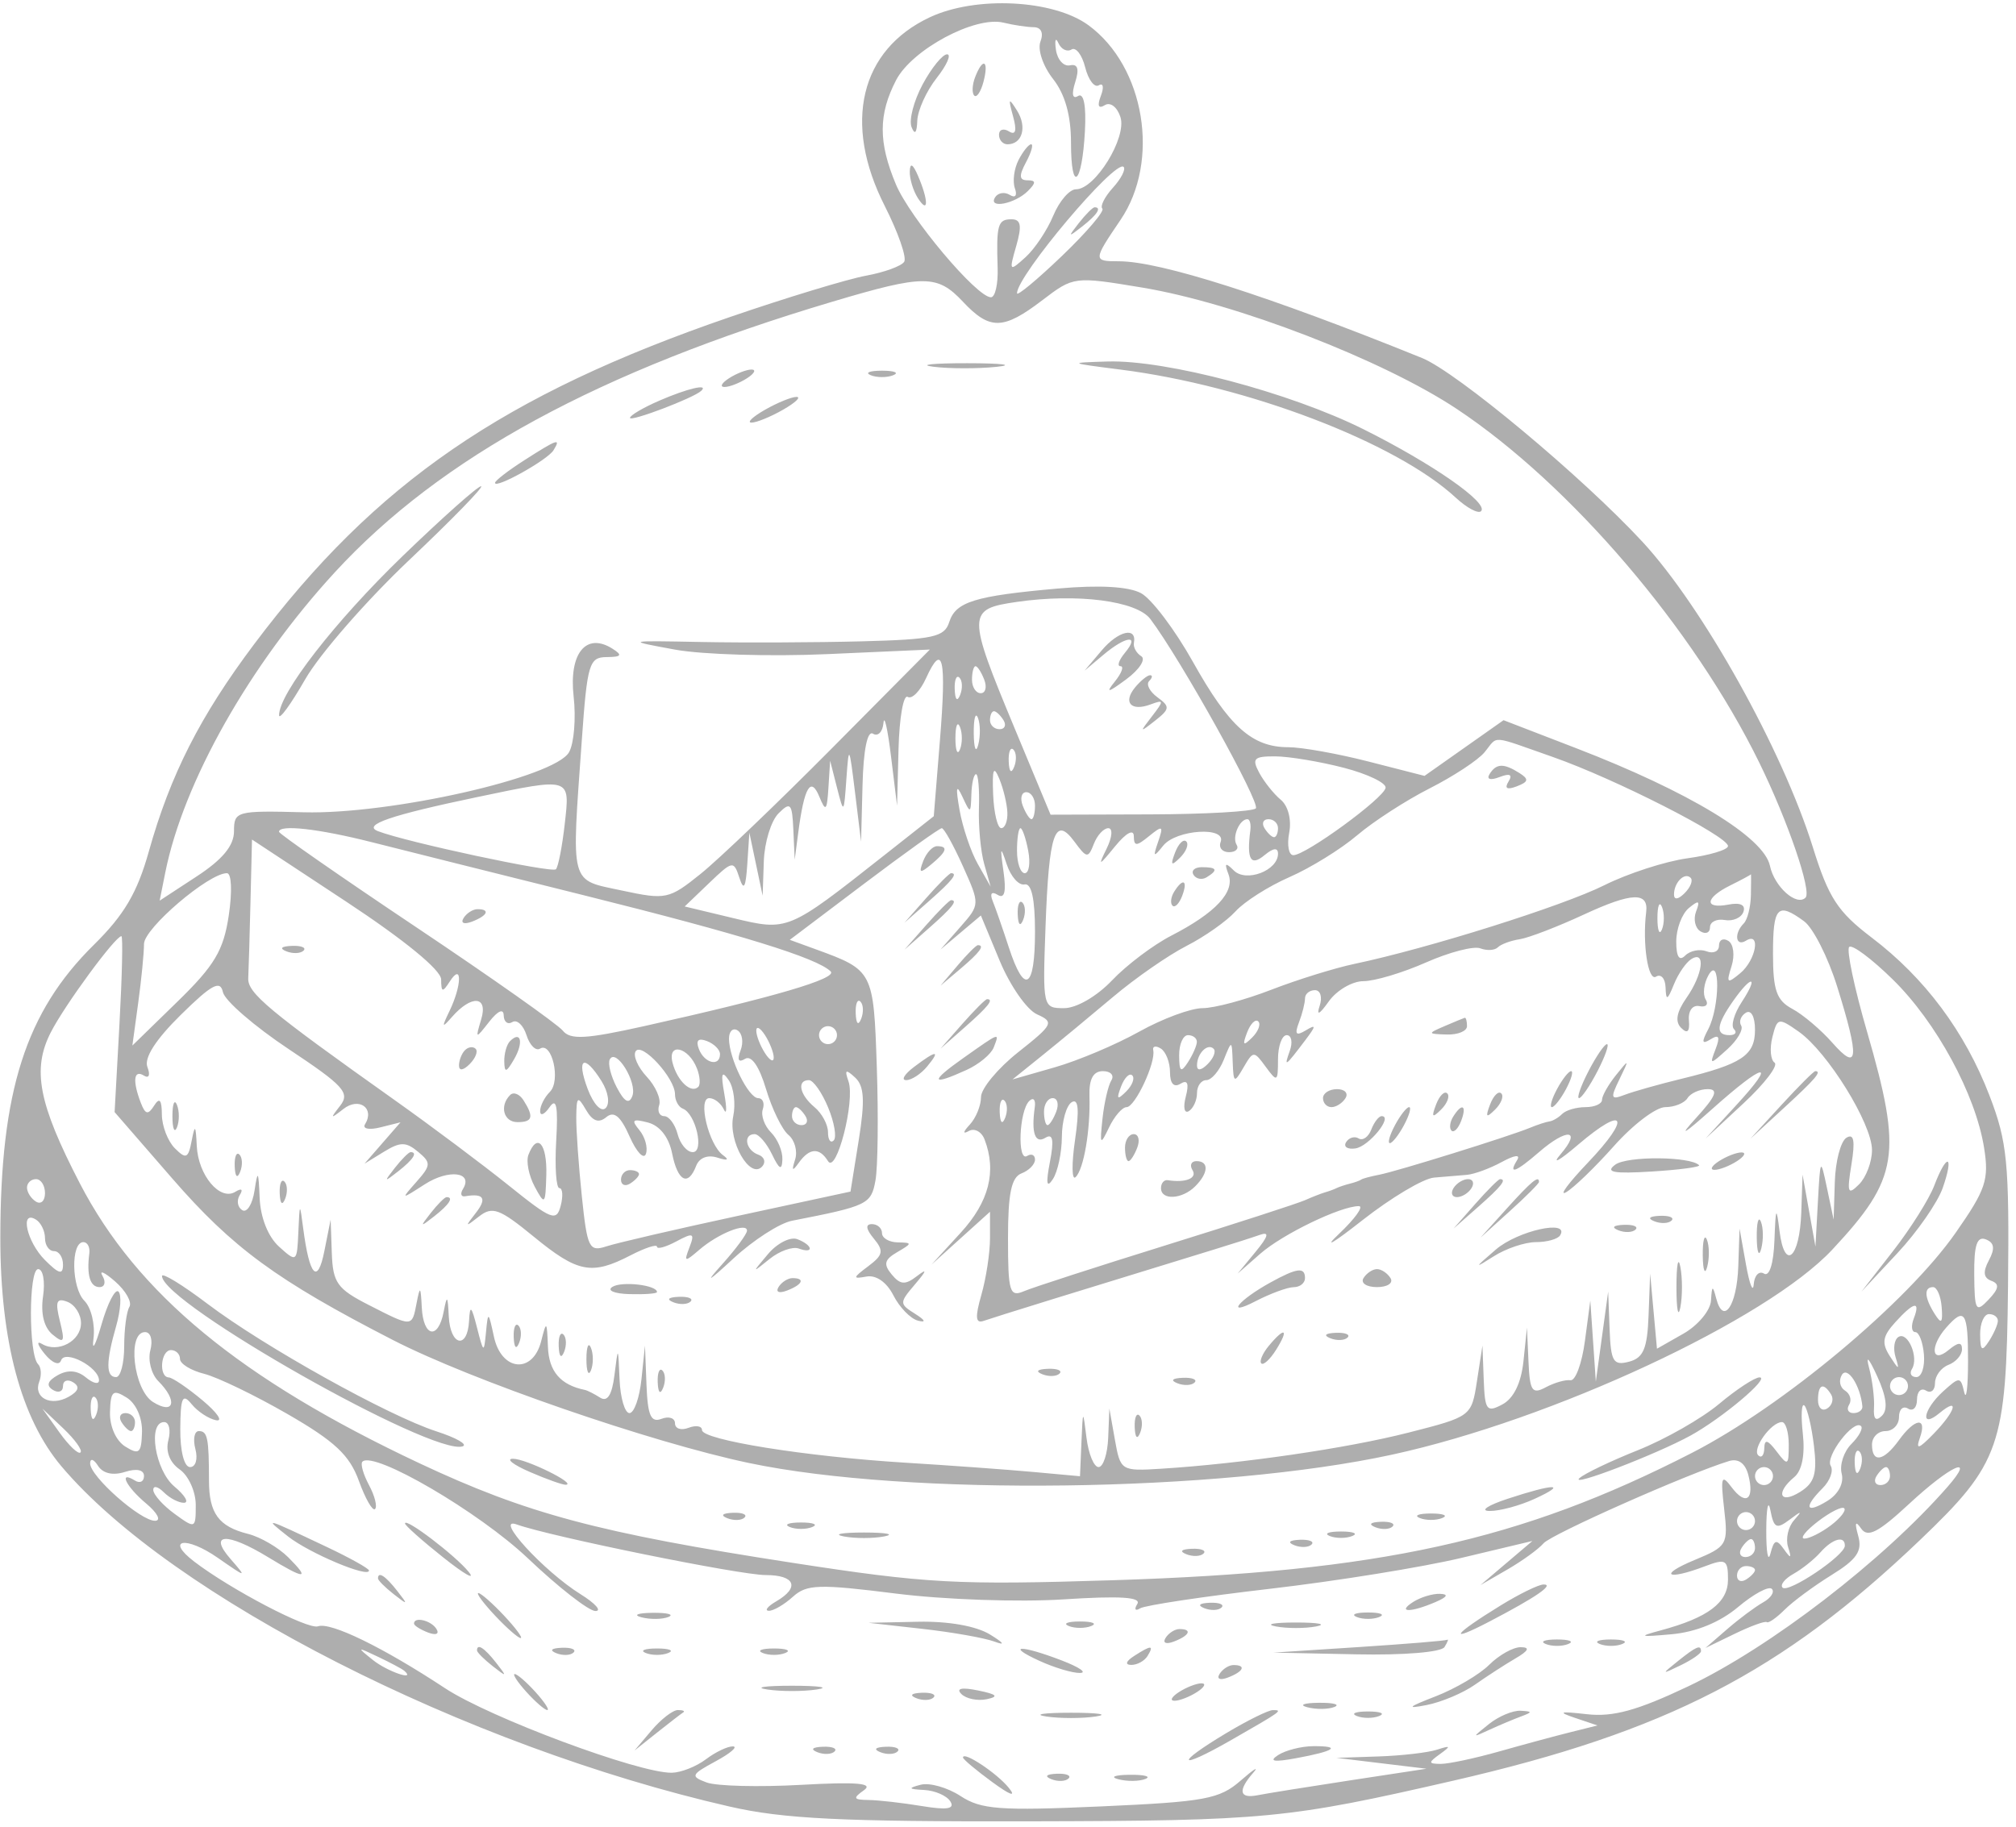 <?xml version="1.0" encoding="UTF-8"?> <svg xmlns="http://www.w3.org/2000/svg" width="224" height="203" viewBox="0 0 224 203" fill="none"> <path fill-rule="evenodd" clip-rule="evenodd" d="M103.316 1.918C95.576 5.546 93.631 13.674 98.299 22.876C99.788 25.812 100.765 28.607 100.469 29.087C100.172 29.566 98.258 30.265 96.215 30.639C94.172 31.014 87.391 33.074 81.148 35.217C55.96 43.863 41.698 53.665 28.253 71.568C22.244 79.57 18.929 86.095 16.532 94.638C15.25 99.205 13.793 101.68 10.444 104.981C2.855 112.46 0.044 121.253 0.037 137.536C0.033 149.019 2.337 157.638 6.834 162.961C19.068 177.44 51.726 194.067 81.098 200.769C87.068 202.132 93.529 202.447 114.5 202.401C140.661 202.344 143.069 202.112 161.5 197.881C185.13 192.455 197.952 185.842 213.328 171.149C222.264 162.611 222.924 160.71 223.113 142.992C223.259 129.184 223.04 126.919 221.055 121.754C218.328 114.658 213.872 108.679 207.971 104.198C204.191 101.327 203.18 99.776 201.433 94.169C198.062 83.355 189.2 67.462 182.5 60.216C175.816 52.987 161.859 41.347 158.003 39.785C140.908 32.861 128.921 29.036 124.318 29.036C121.439 29.036 121.443 28.946 124.5 24.441C128.937 17.903 127.208 7.393 120.941 2.805C117.045 -0.048 108.434 -0.481 103.316 1.918ZM114.857 3.022C115.684 3.031 115.976 3.656 115.604 4.625C115.266 5.506 115.886 7.347 116.997 8.76C118.332 10.456 119 12.818 119 15.838C119 21.58 120.225 20.566 120.548 14.555C120.7 11.742 120.414 10.28 119.788 10.667C119.165 11.052 119.044 10.472 119.468 9.136C119.937 7.66 119.754 7.072 118.885 7.261C118.188 7.412 117.487 6.636 117.327 5.536C117.167 4.436 117.291 4.101 117.603 4.792C117.915 5.483 118.569 5.802 119.056 5.501C119.543 5.2 120.228 6.094 120.577 7.488C120.927 8.882 121.61 9.777 122.095 9.477C122.58 9.177 122.681 9.704 122.319 10.648C121.892 11.761 122.046 12.125 122.758 11.686C123.372 11.306 124.138 11.896 124.496 13.022C125.219 15.302 121.683 21.036 119.553 21.036C118.832 21.036 117.697 22.353 117.03 23.964C116.363 25.574 114.974 27.655 113.943 28.588C112.14 30.219 112.101 30.171 112.917 27.327C113.565 25.067 113.438 24.369 112.382 24.369C110.865 24.369 110.694 24.974 110.849 29.786C110.907 31.574 110.572 33.036 110.105 33.036C108.529 33.036 101.096 24.202 99.542 20.481C97.586 15.801 97.593 12.724 99.566 8.908C101.326 5.505 108.349 1.745 111.5 2.518C112.6 2.788 114.111 3.015 114.857 3.022ZM102.519 9.371C101.531 11.205 100.975 13.342 101.283 14.121C101.643 15.033 101.87 14.784 101.921 13.421C101.964 12.258 102.933 10.12 104.073 8.671C105.212 7.222 105.733 6.036 105.23 6.036C104.727 6.036 103.507 7.537 102.519 9.371ZM108.345 8.579C108.019 9.428 107.976 10.346 108.249 10.619C108.523 10.892 108.986 10.197 109.279 9.076C109.903 6.693 109.21 6.325 108.345 8.579ZM112.559 12.911C113.004 14.523 112.858 15.066 112.107 14.602C111.498 14.226 111 14.395 111 14.977C111 15.559 111.423 16.036 111.941 16.036C113.595 16.036 114.144 14.108 113.006 12.294C112.071 10.801 112.003 10.894 112.559 12.911ZM113.17 17.786C112.675 18.748 112.493 20.161 112.765 20.925C113.051 21.73 112.813 22.039 112.199 21.659C111.615 21.298 110.88 21.421 110.564 21.932C109.753 23.245 112.776 22.66 114.21 21.226C115.13 20.306 115.12 20.036 114.165 20.036C113.24 20.036 113.198 19.534 114 18.036C114.589 16.936 114.845 16.036 114.57 16.036C114.295 16.036 113.665 16.824 113.17 17.786ZM101.086 19.036C101.055 19.861 101.467 21.211 102 22.036C103.181 23.864 103.181 22.285 102 19.536C101.433 18.217 101.122 18.047 101.086 19.036ZM123.658 20.861C122.744 21.872 122.215 22.918 122.483 23.186C122.752 23.454 120.728 25.824 117.986 28.452C115.244 31.08 113 32.943 113 32.592C113 30.624 123.945 17.648 124.846 18.548C125.107 18.81 124.573 19.851 123.658 20.861ZM119.872 24.786C118.629 26.372 118.664 26.407 120.25 25.164C121.916 23.857 122.445 23.036 121.622 23.036C121.415 23.036 120.627 23.824 119.872 24.786ZM107 33.536C109.978 36.706 111.471 36.677 115.81 33.367C119.294 30.71 119.344 30.704 126.905 31.957C137.302 33.679 153.663 39.994 161.875 45.453C174.485 53.836 188.178 69.851 195.481 84.761C198.641 91.21 201.324 99.045 200.616 99.753C199.621 100.749 197.147 98.539 196.662 96.222C195.995 93.032 187.682 87.987 175.098 83.134L167.061 80.034L162.67 83.129L158.28 86.223L152.059 84.63C148.638 83.753 144.625 83.036 143.142 83.036C139.121 83.036 136.576 80.758 132.548 73.555C130.55 69.984 127.954 66.547 126.778 65.917C125.397 65.178 122.137 64.995 117.57 65.401C108.274 66.226 106.187 66.872 105.466 69.144C104.942 70.795 103.694 71.066 95.683 71.273C90.632 71.403 82.675 71.436 78 71.346C69.504 71.182 69.503 71.182 75 72.191C78.025 72.747 85.634 72.972 91.909 72.693L103.318 72.185L92.409 83.181C86.409 89.229 79.855 95.5 77.844 97.116C74.331 99.94 73.988 100.012 69.094 98.963C63.245 97.708 63.484 98.612 64.65 82.19C65.247 73.77 65.468 73.035 67.4 73.021C69.059 73.009 69.196 72.813 68.054 72.09C65.123 70.236 63.197 72.601 63.736 77.388C64.01 79.813 63.782 82.604 63.229 83.59C61.666 86.384 43.4 90.522 33.75 90.269C26.264 90.073 26 90.144 26 92.373C26 93.974 24.735 95.509 21.87 97.385L17.739 100.089L18.359 96.99C20.376 86.906 27.719 73.904 37.237 63.564C48.987 50.8 66.557 41.249 92.5 33.524C102.69 30.49 104.14 30.491 107 33.536ZM103.728 40.758C105.503 40.979 108.653 40.982 110.728 40.766C112.802 40.549 111.35 40.369 107.5 40.364C103.65 40.36 101.952 40.537 103.728 40.758ZM124.5 41.072C138.62 42.865 155.104 49.163 161.746 55.301C162.981 56.443 164.248 57.121 164.562 56.808C165.456 55.913 159.167 51.529 151.5 47.703C143.318 43.62 129.563 39.978 123.06 40.173C118.636 40.306 118.678 40.332 124.5 41.072ZM81 42.036C80.175 42.569 79.95 43.005 80.5 43.005C81.05 43.005 82.175 42.569 83 42.036C83.825 41.503 84.05 41.067 83.5 41.067C82.95 41.067 81.825 41.503 81 42.036ZM96.75 41.698C97.438 41.976 98.563 41.976 99.25 41.698C99.938 41.421 99.375 41.194 98 41.194C96.625 41.194 96.063 41.421 96.75 41.698ZM73.25 44.527C71.462 45.304 70 46.163 70 46.437C70 46.917 77.071 44.232 77.917 43.431C78.791 42.603 76.369 43.171 73.25 44.527ZM85 45.536C83.625 46.322 82.95 46.965 83.5 46.965C84.05 46.965 85.625 46.322 87 45.536C88.375 44.75 89.05 44.107 88.5 44.107C87.95 44.107 86.375 44.75 85 45.536ZM58.25 51.151C56.462 52.296 55 53.425 55 53.66C55 54.37 60.826 51.126 61.496 50.043C62.364 48.638 61.956 48.778 58.25 51.151ZM44.746 61.786C37.224 69.051 30.988 77.084 31.009 79.482C31.015 80.062 32.323 78.261 33.918 75.481C35.513 72.701 40.713 66.739 45.475 62.231C50.237 57.724 53.826 54.036 53.452 54.036C53.077 54.036 49.159 57.523 44.746 61.786ZM127.817 68.792C131.153 73.207 140.097 89.272 139.533 89.836C139.186 90.183 133.913 90.483 127.816 90.502L116.731 90.536L112.779 81.036C107.426 68.168 107.433 67.69 113 66.887C119.697 65.921 126.288 66.769 127.817 68.792ZM122.427 72.262L120.5 74.536L122.579 72.786C125.123 70.644 126.706 70.481 125 72.536C124.315 73.361 124.09 74.036 124.5 74.036C124.91 74.036 124.627 74.803 123.872 75.739C122.807 77.062 123.09 77.006 125.142 75.489C126.595 74.415 127.344 73.261 126.806 72.924C126.269 72.588 125.901 71.924 125.99 71.449C126.33 69.62 124.267 70.09 122.427 72.262ZM104.437 82.265L103.752 90.706L98.154 95.121C87.532 103.498 87.555 103.489 81.468 102.028L76.077 100.735L78.789 98.136C81.397 95.635 81.525 95.612 82.15 97.536C82.64 99.043 82.858 98.674 83.032 96.036L83.263 92.536L84 96.036L84.737 99.536L84.868 95.715C84.941 93.613 85.675 91.218 86.5 90.393C87.833 89.06 88.017 89.262 88.15 92.215L88.3 95.536L88.693 92.536C89.357 87.468 90.086 86.224 91.037 88.536C91.746 90.26 91.885 90.122 92.048 87.536L92.237 84.536L93 87.536C93.751 90.487 93.768 90.47 94.045 86.536C94.311 82.746 94.361 82.824 95 88.036L95.674 93.536L95.837 87.227C95.938 83.312 96.38 81.153 97 81.536C97.55 81.876 98.073 81.34 98.163 80.345C98.253 79.35 98.629 81.011 99 84.036L99.674 89.536L99.837 83.227C99.927 79.757 100.384 77.155 100.854 77.446C101.323 77.736 102.24 76.804 102.891 75.375C104.755 71.284 105.176 73.158 104.437 82.265ZM109.362 75.536C109.678 76.361 109.501 77.036 108.969 77.036C108.436 77.036 108 76.361 108 75.536C108 74.711 108.177 74.036 108.393 74.036C108.609 74.036 109.045 74.711 109.362 75.536ZM106.683 77.224C106.364 78.021 106.127 77.784 106.079 76.619C106.036 75.565 106.272 74.975 106.604 75.307C106.936 75.639 106.972 76.502 106.683 77.224ZM126.131 76.378C124.734 78.062 125.667 79.096 127.848 78.28C129.338 77.722 129.353 77.852 128 79.599C126.596 81.413 126.617 81.444 128.34 80.089C129.995 78.787 130.022 78.525 128.606 77.49C127.74 76.856 127.324 76.045 127.682 75.687C128.04 75.329 128.088 75.036 127.789 75.036C127.49 75.036 126.744 75.64 126.131 76.378ZM108.693 82.767C108.439 83.74 108.215 83.186 108.195 81.536C108.175 79.886 108.382 79.09 108.656 79.767C108.93 80.444 108.947 81.794 108.693 82.767ZM111.5 80.036C111.84 80.586 111.641 81.036 111.059 81.036C110.477 81.036 110 80.586 110 80.036C110 79.486 110.198 79.036 110.441 79.036C110.684 79.036 111.16 79.486 111.5 80.036ZM106.662 83.286C106.385 83.974 106.158 83.411 106.158 82.036C106.158 80.661 106.385 80.099 106.662 80.786C106.94 81.474 106.94 82.599 106.662 83.286ZM172.535 84.123C179.415 86.531 192 92.932 192 94.024C192 94.431 189.978 95.041 187.506 95.38C185.035 95.719 180.872 97.067 178.256 98.376C173.652 100.68 158.677 105.395 150.5 107.115C148.3 107.578 144.133 108.874 141.239 109.996C138.346 111.118 134.915 112.036 133.615 112.036C132.315 112.036 129.149 113.212 126.578 114.648C124.007 116.085 119.788 117.867 117.202 118.608L112.5 119.956L115.864 117.246C117.714 115.756 121.242 112.837 123.705 110.76C126.167 108.683 129.828 106.143 131.841 105.116C133.853 104.089 136.301 102.363 137.28 101.281C138.258 100.199 140.958 98.484 143.28 97.47C145.601 96.456 148.979 94.368 150.787 92.83C152.595 91.291 156.223 88.943 158.85 87.612C161.476 86.281 164.215 84.482 164.935 83.614C166.513 81.713 165.441 81.641 172.535 84.123ZM112.683 85.224C112.364 86.021 112.127 85.784 112.079 84.619C112.036 83.565 112.272 82.975 112.604 83.307C112.936 83.639 112.972 84.502 112.683 85.224ZM149.31 85.322C151.955 86.008 154.045 87.012 153.955 87.553C153.763 88.703 145.09 95.036 143.707 95.036C143.19 95.036 142.981 93.914 143.244 92.542C143.521 91.091 143.129 89.558 142.306 88.875C141.527 88.229 140.45 86.876 139.91 85.868C139.068 84.294 139.322 84.039 141.715 84.055C143.247 84.066 146.664 84.636 149.31 85.322ZM111.93 90.286C111.968 91.248 111.663 92.034 111.25 92.032C110.837 92.029 110.432 90.342 110.349 88.282C110.234 85.443 110.399 85.02 111.029 86.536C111.486 87.636 111.891 89.324 111.93 90.286ZM165.507 86.025C165.144 86.612 165.593 86.746 166.612 86.355C167.769 85.911 168.095 86.074 167.612 86.855C167.136 87.624 167.445 87.802 168.532 87.385C169.841 86.883 169.901 86.589 168.834 85.912C167.076 84.798 166.248 84.825 165.507 86.025ZM108.771 89.786C108.703 91.849 108.969 94.661 109.361 96.036L110.073 98.536L108.655 96.036C107.875 94.661 106.96 91.961 106.621 90.036C106.169 87.469 106.252 87.069 106.932 88.536C107.822 90.456 107.862 90.446 107.93 88.286C107.968 87.049 108.201 86.036 108.447 86.036C108.693 86.036 108.839 87.724 108.771 89.786ZM62.747 91.585C62.465 94.088 62.024 96.345 61.767 96.602C61.322 97.047 45.156 93.584 42 92.368C40.222 91.682 43.373 90.598 53 88.584C63.515 86.384 63.34 86.33 62.747 91.585ZM115 89.536C115 90.361 114.823 91.036 114.607 91.036C114.391 91.036 113.955 90.361 113.638 89.536C113.322 88.711 113.499 88.036 114.031 88.036C114.564 88.036 115 88.711 115 89.536ZM138.925 92.286C138.505 95.521 138.96 96.314 140.5 95.036C141.484 94.22 142 94.165 142 94.878C142 96.749 138.458 98.093 137.094 96.739C136.147 95.799 136.017 95.891 136.498 97.157C137.242 99.113 135.072 101.443 130.146 103.977C128.141 105.009 125.178 107.244 123.563 108.944C121.876 110.72 119.607 112.036 118.234 112.036C115.862 112.036 115.844 111.958 116.171 102.941C116.547 92.555 117.219 90.591 119.389 93.541C120.75 95.39 120.907 95.408 121.536 93.786C121.909 92.824 122.632 92.036 123.142 92.036C123.662 92.036 123.585 93.027 122.968 94.286C121.973 96.317 122.065 96.292 123.911 94.036C125.115 92.563 125.965 92.1 125.978 92.908C125.997 94.072 126.257 94.072 127.687 92.908C129.184 91.691 129.297 91.762 128.685 93.536C128.087 95.268 128.163 95.327 129.248 93.973C130.688 92.177 136.296 91.821 135.626 93.569C135.386 94.193 135.803 94.703 136.551 94.703C137.3 94.703 137.68 94.328 137.397 93.869C136.873 93.022 137.719 91.036 138.603 91.036C138.87 91.036 139.015 91.599 138.925 92.286ZM142 92.036C142 92.586 141.802 93.036 141.559 93.036C141.316 93.036 140.84 92.586 140.5 92.036C140.16 91.486 140.359 91.036 140.941 91.036C141.523 91.036 142 91.486 142 92.036ZM41.336 93.598C44.726 94.458 55.375 97.124 65 99.523C82.299 103.835 90.75 106.445 92.295 107.951C93.101 108.737 85.994 110.822 71.53 114.043C65.083 115.478 63.364 115.572 62.53 114.533C61.964 113.826 54.638 108.656 46.25 103.043C37.862 97.43 31 92.657 31 92.437C31 91.599 35.399 92.094 41.336 93.598ZM106.997 96.277C108.895 100.517 108.895 100.519 106.698 103.02L104.5 105.522L106.743 103.63L108.987 101.738L111.079 106.772C112.23 109.541 114.097 112.22 115.228 112.725C117.154 113.584 117.021 113.852 113.142 116.923C110.864 118.728 109 120.976 109 121.92C109 122.864 108.438 124.242 107.75 124.983C106.995 125.796 106.953 126.076 107.645 125.688C108.275 125.336 109.063 125.757 109.395 126.624C110.757 130.173 109.894 133.557 106.75 136.986L103.5 140.532L106.75 137.597L110 134.662V137.606C110 139.225 109.57 142.049 109.044 143.883C108.326 146.386 108.388 147.109 109.294 146.788C110.314 146.425 120.692 143.211 135 138.826C136.925 138.236 139.175 137.516 140 137.225C141.075 136.847 140.935 137.383 139.507 139.116L137.514 141.536L140.021 139.334C142.499 137.156 148.956 134.036 150.984 134.036C151.56 134.036 150.562 135.429 148.766 137.131C146.97 138.833 148.129 138.158 151.342 135.631C154.555 133.104 158.155 130.959 159.342 130.865C160.529 130.771 162.175 130.633 163 130.559C163.825 130.484 165.567 129.841 166.871 129.13C168.308 128.346 168.974 128.269 168.562 128.936C167.537 130.594 168.431 130.264 171 128.036C174.113 125.336 175.775 125.493 173.405 128.262C172.357 129.487 173.235 129.009 175.355 127.201C180.579 122.745 181.306 124.091 176.435 129.201C174.271 131.472 173.175 132.955 174 132.496C174.825 132.037 177.226 129.721 179.335 127.349C181.444 124.977 184.005 123.036 185.026 123.036C186.047 123.036 187.16 122.586 187.5 122.036C187.84 121.486 188.851 121.036 189.746 121.036C190.979 121.036 190.662 121.817 188.437 124.257C186.452 126.433 187.032 126.109 190.228 123.257C196.086 118.027 197.553 117.773 192.947 122.786L189.503 126.536L193.744 122.59C196.076 120.42 197.619 118.395 197.173 118.09C196.726 117.785 196.617 116.514 196.93 115.264C197.476 113.088 197.6 113.062 199.854 114.644C203.051 116.886 208 124.882 208 127.803C208 129.11 207.353 130.826 206.561 131.618C205.309 132.869 205.2 132.58 205.717 129.391C206.145 126.754 205.988 125.926 205.156 126.44C204.52 126.833 203.941 129.04 203.868 131.345L203.737 135.536L203 132.036C202.283 128.631 202.256 128.672 201.99 133.536L201.716 138.536L201 134.536L200.284 130.536L200.142 134.727C199.968 139.854 198.282 141.304 197.725 136.805C197.376 133.989 197.298 134.133 197.16 137.845C197.064 140.429 196.6 141.907 196 141.536C195.45 141.196 194.936 141.732 194.858 142.727C194.78 143.722 194.394 142.736 194 140.536L193.284 136.536L193.142 140.727C192.993 145.117 191.48 147.322 190.692 144.298C190.3 142.797 190.214 142.832 190.11 144.536C190.042 145.636 188.664 147.289 187.047 148.209L184.107 149.881L183.728 145.709L183.349 141.536L183.175 146.169C183.035 149.879 182.601 150.907 181 151.326C179.253 151.783 178.98 151.323 178.843 147.692L178.686 143.536L178 148.536L177.314 153.536L177.007 149.036L176.7 144.536L176.1 149.036C175.77 151.511 175.05 153.468 174.5 153.385C173.95 153.301 172.712 153.655 171.75 154.17C170.237 154.98 169.977 154.594 169.832 151.321L169.664 147.536L169.272 151.283C169.02 153.688 168.185 155.402 166.94 156.068C165.187 157.006 164.986 156.741 164.858 153.321L164.716 149.536L164.108 153.477C163.501 157.409 163.485 157.422 156.5 159.205C149.652 160.954 137.984 162.657 129 163.22C124.575 163.497 124.49 163.443 123.882 160.019L123.263 156.536L123.132 159.786C123.059 161.574 122.579 163.036 122.063 163.036C121.548 163.036 120.945 161.574 120.723 159.786C120.327 156.594 120.317 156.603 120.16 160.295L120 164.053L114.75 163.574C111.862 163.311 105.484 162.849 100.577 162.547C89.519 161.866 78 160.016 78 158.921C78 158.469 77.325 158.358 76.5 158.674C75.675 158.991 75 158.766 75 158.174C75 157.583 74.325 157.358 73.5 157.674C72.322 158.127 71.964 157.316 71.832 153.893L71.664 149.536L71.272 153.286C71.056 155.349 70.456 157.036 69.94 157.036C69.423 157.036 68.928 155.349 68.84 153.286C68.681 149.567 68.677 149.563 68.275 152.805C68.001 155.023 67.489 155.832 66.685 155.32C66.033 154.906 65.275 154.521 65 154.465C62.274 153.911 60.985 152.412 60.882 149.679C60.772 146.768 60.717 146.72 60.132 149.036C59.199 152.727 55.703 152.393 54.878 148.534C54.277 145.726 54.222 145.694 54 148.036C53.775 150.415 53.726 150.39 53 147.536C52.383 145.111 52.214 144.967 52.118 146.786C51.949 150.002 50.027 149.576 49.864 146.286C49.747 143.928 49.666 143.857 49.294 145.786C48.687 148.938 47.028 148.596 46.864 145.286C46.747 142.928 46.666 142.857 46.294 144.786C45.768 147.519 45.86 147.515 40.96 145.016C37.471 143.236 36.984 142.551 36.868 139.266L36.737 135.536L36.039 139.036C35.29 142.797 34.387 141.834 33.693 136.536C33.308 133.596 33.297 133.604 33.15 136.941C33.003 140.28 32.962 140.311 31 138.536C29.789 137.44 28.941 135.307 28.85 133.131C28.723 130.082 28.637 129.956 28.282 132.303C28.052 133.825 27.437 134.806 26.916 134.484C26.394 134.162 26.269 133.409 26.638 132.812C27.04 132.162 26.843 132.015 26.147 132.445C24.447 133.496 22.021 130.614 21.864 127.357C21.75 124.996 21.657 124.903 21.294 126.788C20.918 128.74 20.671 128.849 19.43 127.609C18.644 126.822 17.993 125.134 17.985 123.857C17.974 122.205 17.726 121.92 17.124 122.87C16.449 123.934 16.149 123.867 15.639 122.538C14.708 120.111 14.857 118.829 15.989 119.529C16.556 119.88 16.722 119.476 16.379 118.58C15.99 117.569 17.295 115.53 20.091 112.778C23.528 109.395 24.476 108.884 24.768 110.254C24.969 111.199 28.271 114.057 32.105 116.606C38.214 120.667 38.916 121.444 37.788 122.888C36.653 124.34 36.698 124.381 38.161 123.237C39.889 121.887 41.665 123.151 40.558 124.943C40.249 125.441 41.01 125.596 42.249 125.286L44.5 124.722L42.5 127.021L40.5 129.319L42.669 127.988C44.475 126.879 45.106 126.879 46.444 127.99C47.914 129.209 47.899 129.494 46.275 131.334C44.513 133.331 44.519 133.333 47.206 131.605C49.857 129.899 52.61 130.241 51.442 132.13C51.117 132.655 51.222 133.021 51.676 132.942C53.753 132.581 54.137 133.173 52.872 134.786C51.634 136.365 51.668 136.404 53.216 135.191C54.713 134.019 55.495 134.308 59.319 137.441C64.196 141.437 65.745 141.736 70.05 139.51C71.672 138.671 73 138.237 73 138.546C73 138.854 73.968 138.588 75.152 137.955C77.04 136.944 77.218 137.025 76.609 138.614C75.973 140.269 76.067 140.292 77.707 138.882C79.798 137.083 83 135.802 83 136.763C83 137.128 81.765 138.801 80.256 140.481C78.27 142.693 78.615 142.517 81.506 139.843C83.703 137.811 86.625 135.93 88 135.661C96.417 134.017 96.79 133.837 97.274 131.182C97.539 129.727 97.607 124.065 97.424 118.601C97.066 107.898 97.026 107.82 90.627 105.49L87.755 104.443L95.971 98.24C100.49 94.828 104.392 92.036 104.642 92.036C104.893 92.036 105.952 93.945 106.997 96.277ZM114.245 94.536C114.508 95.911 114.335 97.036 113.861 97.036C113.388 97.036 113 95.911 113 94.536C113 93.161 113.173 92.036 113.383 92.036C113.594 92.036 113.982 93.161 114.245 94.536ZM49.015 108.84C49.028 110.301 49.165 110.328 50 109.036C51.365 106.924 51.322 109.5 49.945 112.352C49.055 114.194 49.095 114.301 50.198 113.036C52.382 110.533 54.247 110.662 53.472 113.261C52.805 115.496 52.821 115.501 54.365 113.536C55.327 112.312 55.949 112.044 55.968 112.845C55.986 113.565 56.418 113.896 56.928 113.58C57.438 113.265 58.146 113.92 58.5 115.036C58.854 116.152 59.529 116.827 60 116.536C61.331 115.713 62.336 120.1 61.099 121.337C60.495 121.941 60.007 122.908 60.015 123.486C60.024 124.064 60.496 123.861 61.066 123.036C61.825 121.936 62.021 122.936 61.8 126.787C61.635 129.674 61.795 132.037 62.156 132.037C62.517 132.036 62.581 132.921 62.298 134.003C61.833 135.784 61.289 135.572 56.54 131.753C53.655 129.434 47.966 125.174 43.898 122.286C29.846 112.314 27.5 110.361 27.583 108.702C27.629 107.786 27.742 103.945 27.833 100.166L28 93.297L38.5 100.22C44.934 104.463 49.006 107.801 49.015 108.84ZM130.564 94.743C130.022 96.168 130.136 96.283 131.124 95.303C131.808 94.624 132.115 93.817 131.807 93.51C131.499 93.202 130.94 93.757 130.564 94.743ZM102.584 95.677C102.057 97.05 102.204 97.112 103.477 96.055C105.212 94.615 105.393 94.036 104.107 94.036C103.616 94.036 102.931 94.775 102.584 95.677ZM113.839 98.286C114.61 98.12 115 99.883 115 103.536C115 109.925 113.835 110.626 112.093 105.286C111.421 103.224 110.616 100.911 110.305 100.147C109.958 99.293 110.17 99.023 110.855 99.447C111.62 99.919 111.822 99.101 111.498 96.836C111.105 94.08 111.163 93.948 111.852 96.036C112.306 97.411 113.2 98.424 113.839 98.286ZM132.613 97.219C132.902 97.686 133.557 97.81 134.069 97.493C135.377 96.685 135.23 96.369 133.544 96.369C132.743 96.369 132.324 96.752 132.613 97.219ZM25.417 101.742C24.834 105.63 23.843 107.293 19.709 111.319L14.707 116.192L15.353 111.474C15.709 108.88 16 105.922 16 104.903C16 103.172 23.184 97.036 25.211 97.036C25.73 97.036 25.819 99.061 25.417 101.742ZM102.924 99.786L100.5 102.536L103.25 100.112C105.82 97.846 106.459 97.036 105.674 97.036C105.495 97.036 104.258 98.273 102.924 99.786ZM187.183 99.253C186.466 99.97 186 100.029 186 99.403C186 98.068 187.183 96.885 187.85 97.553C188.134 97.837 187.834 98.602 187.183 99.253ZM194.546 99.453C194.521 100.782 194.163 102.207 193.75 102.62C192.641 103.729 192.839 105.253 194 104.536C195.681 103.497 195.111 106.699 193.356 108.156C191.899 109.365 191.789 109.275 192.396 107.362C192.773 106.175 192.613 104.915 192.041 104.561C191.468 104.207 191 104.443 191 105.084C191 105.725 190.38 106.012 189.622 105.721C188.864 105.43 187.795 105.641 187.247 106.189C186.584 106.852 186.25 106.329 186.25 104.63C186.25 103.224 186.879 101.551 187.648 100.913C188.758 99.992 188.924 100.07 188.455 101.293C188.13 102.141 188.344 103.131 188.932 103.494C189.519 103.857 190 103.658 190 103.051C190 102.445 190.741 102.081 191.646 102.242C192.552 102.404 193.483 101.993 193.715 101.33C193.981 100.57 193.372 100.272 192.069 100.523C189.323 101.052 189.43 99.792 192.25 98.396C193.487 97.783 194.521 97.226 194.546 97.159C194.572 97.091 194.572 98.124 194.546 99.453ZM130.459 99.103C130.096 99.689 130.014 100.384 130.276 100.646C130.538 100.908 131.019 100.428 131.345 99.579C132.021 97.817 131.445 97.507 130.459 99.103ZM182.908 101.361C182.475 104.865 183.117 109.082 184 108.536C184.55 108.196 185.029 108.732 185.063 109.727C185.116 111.241 185.268 111.186 185.993 109.388C186.47 108.207 187.341 106.943 187.93 106.579C189.553 105.576 189.209 108.292 187.384 110.898C186.284 112.469 186.094 113.53 186.791 114.227C187.487 114.923 187.763 114.658 187.657 113.393C187.567 112.326 188.063 111.653 188.824 111.811C189.553 111.962 189.866 111.628 189.52 111.069C189.175 110.509 189.31 109.305 189.821 108.392C191.148 106.02 191.115 111.888 189.787 114.407C189.034 115.834 189.101 116.092 190.07 115.493C190.996 114.92 191.147 115.21 190.627 116.566C189.936 118.367 189.976 118.368 191.933 116.596C193.044 115.591 193.731 114.41 193.46 113.971C193.189 113.533 193.425 112.892 193.984 112.546C194.57 112.184 195 112.987 195 114.442C195 117.28 193.554 118.247 186.879 119.874C184.337 120.493 181.472 121.301 180.512 121.67C178.973 122.26 178.905 122.056 179.939 119.938C181.05 117.661 181.03 117.637 179.555 119.477C178.7 120.545 178 121.782 178 122.227C178 122.672 177.175 123.036 176.167 123.036C175.158 123.036 173.996 123.373 173.583 123.786C173.171 124.199 172.533 124.575 172.167 124.622C171.8 124.67 170.825 124.988 170 125.33C167.707 126.28 155.206 130.172 153.24 130.549C152.283 130.733 151.388 130.974 151.25 131.084C151.112 131.195 150.55 131.398 150 131.536C149.45 131.674 148.775 131.898 148.5 132.036C148.225 132.174 147.663 132.381 147.25 132.497C146.837 132.614 145.825 133.009 145 133.376C144.175 133.743 137.2 136.002 129.5 138.396C121.8 140.791 114.712 143.087 113.75 143.5C112.184 144.171 112 143.553 112 137.612C112 132.633 112.375 130.829 113.5 130.398C114.325 130.081 115 129.394 115 128.87C115 128.346 114.603 128.163 114.118 128.463C113.008 129.149 113.233 123.466 114.359 122.355C114.816 121.905 115.094 122.211 114.977 123.036C114.569 125.897 115.004 127.152 116.156 126.44C116.988 125.925 117.129 126.679 116.657 129.131C116.197 131.528 116.294 132.092 116.986 131.036C117.527 130.211 117.976 128.1 117.985 126.345C117.993 124.59 118.485 122.854 119.077 122.488C119.826 122.026 119.939 123.306 119.449 126.679C119.061 129.35 119.087 131.213 119.506 130.819C120.418 129.96 121.166 125.59 121.051 121.786C120.995 119.915 121.472 119.036 122.543 119.036C123.409 119.036 123.832 119.499 123.483 120.064C123.133 120.63 122.691 122.542 122.5 124.314C122.185 127.25 122.249 127.336 123.23 125.286C123.821 124.049 124.698 123.036 125.178 123.036C126.118 123.036 128.443 118.067 128.137 116.712C128.034 116.258 128.412 116.172 128.975 116.521C129.539 116.869 130 118.054 130 119.154C130 120.414 130.428 120.889 131.158 120.439C131.951 119.948 132.137 120.402 131.751 121.881C131.44 123.068 131.595 123.787 132.093 123.478C132.592 123.17 133 122.27 133 121.477C133 120.684 133.465 120.036 134.032 120.036C134.6 120.036 135.471 119.023 135.969 117.786C136.87 115.543 136.874 115.544 136.967 118.036C137.054 120.361 137.139 120.402 138.173 118.62C139.254 116.758 139.323 116.757 140.642 118.562C141.91 120.295 142 120.239 142 117.727C142 116.247 142.436 115.036 142.969 115.036C143.501 115.036 143.655 115.824 143.309 116.786C142.633 118.672 142.79 118.563 145.033 115.594C146.251 113.982 146.259 113.797 145.08 114.508C144.001 115.158 143.821 114.944 144.33 113.618C144.699 112.658 145 111.459 145 110.954C145 110.449 145.498 110.036 146.107 110.036C146.718 110.036 146.951 110.82 146.628 111.786C146.245 112.928 146.598 112.754 147.643 111.286C148.523 110.049 150.257 109.036 151.495 109.036C152.733 109.036 155.861 108.1 158.446 106.957C161.031 105.814 163.744 105.108 164.475 105.388C165.206 105.669 166.085 105.618 166.428 105.275C166.771 104.932 167.864 104.527 168.858 104.376C169.851 104.224 173.071 102.985 176.013 101.621C181.315 99.165 183.188 99.094 182.908 101.361ZM102.924 102.786L100.5 105.536L103.25 103.112C105.82 100.846 106.459 100.036 105.674 100.036C105.495 100.036 104.258 101.273 102.924 102.786ZM113.079 101.619C113.127 102.784 113.364 103.021 113.683 102.224C113.972 101.502 113.936 100.639 113.604 100.307C113.272 99.975 113.036 100.565 113.079 101.619ZM184.662 103.286C184.385 103.974 184.158 103.411 184.158 102.036C184.158 100.661 184.385 100.099 184.662 100.786C184.94 101.474 184.94 102.599 184.662 103.286ZM51.507 102.025C51.157 102.591 51.558 102.759 52.448 102.418C54.18 101.753 54.497 101.036 53.059 101.036C52.541 101.036 51.843 101.481 51.507 102.025ZM200.449 102.375C201.456 103.112 203.111 106.374 204.126 109.625C206.628 117.641 206.502 119.178 203.613 115.899C202.335 114.448 200.325 112.745 199.145 112.114C197.394 111.176 197 110.054 197 106.001C197 100.749 197.503 100.221 200.449 102.375ZM13.273 113.812L12.734 123.588L19.117 130.938C25.848 138.687 30.735 142.27 43.616 148.895C52.361 153.392 72.318 160.289 83.231 162.585C100.839 166.288 135.427 165.838 154.674 161.655C172.454 157.79 196.308 146.675 203.599 138.859C210.984 130.941 211.404 128.292 207.444 114.632C206.038 109.783 205.147 105.555 205.465 105.238C205.782 104.92 207.965 106.548 210.315 108.855C215.162 113.611 219.504 121.618 220.453 127.547C221.021 131.097 220.657 132.186 217.284 137.013C211.865 144.77 198.06 156.292 188.001 161.453C168.932 171.237 153.305 174.675 123.659 175.61C106.285 176.158 102.962 175.977 88 173.667C66.509 170.35 58.519 168.215 46.59 162.604C26.728 153.26 15.221 143.773 8.868 131.501C4.27 122.619 3.543 118.831 5.648 114.715C7.2 111.681 12.814 104.036 13.49 104.036C13.667 104.036 13.569 108.435 13.273 113.812ZM31.813 105.719C32.534 106.008 33.397 105.972 33.729 105.64C34.061 105.308 33.471 105.072 32.417 105.115C31.252 105.163 31.015 105.4 31.813 105.719ZM106.405 107.286L104.5 109.536L106.75 107.631C108.864 105.841 109.455 105.036 108.655 105.036C108.465 105.036 107.453 106.049 106.405 107.286ZM193.52 111.366C192.68 112.647 192.295 113.997 192.663 114.366C193.032 114.734 192.808 115.036 192.167 115.036C190.584 115.036 190.7 113.909 192.557 111.259C194.629 108.3 195.467 108.394 193.52 111.366ZM95.683 113.224C95.364 114.021 95.127 113.784 95.079 112.619C95.036 111.565 95.272 110.975 95.604 111.307C95.936 111.639 95.972 112.502 95.683 113.224ZM106.924 113.786L104.5 116.536L107.25 114.112C109.82 111.846 110.459 111.036 109.674 111.036C109.495 111.036 108.258 112.273 106.924 113.786ZM139.124 115.303C138.136 116.283 138.022 116.168 138.564 114.743C138.94 113.757 139.499 113.202 139.807 113.51C140.115 113.817 139.808 114.624 139.124 115.303ZM160.5 114.036C158.592 114.856 158.603 114.899 160.75 114.966C161.987 115.004 163 114.586 163 114.036C163 113.486 162.888 113.068 162.75 113.106C162.612 113.145 161.6 113.563 160.5 114.036ZM82.286 116.732C81.88 117.79 82.054 118.12 82.781 117.671C83.485 117.236 84.353 118.481 85.113 121.019C85.779 123.241 86.899 125.537 87.602 126.121C88.306 126.705 88.64 127.937 88.346 128.859C87.939 130.136 88.039 130.217 88.767 129.201C89.945 127.556 91.05 127.498 91.996 129.03C92.93 130.541 95.038 122.348 94.276 120.168C93.819 118.861 93.967 118.778 95.02 119.753C96.027 120.686 96.12 122.304 95.417 126.695L94.5 132.419L82 135.116C75.125 136.599 68.555 138.122 67.401 138.501C65.459 139.139 65.252 138.722 64.651 132.967C64.293 129.543 64.014 125.571 64.03 124.139C64.057 121.837 64.182 121.745 65.111 123.341C65.845 124.603 66.523 124.847 67.363 124.15C68.229 123.431 68.953 124.032 69.96 126.309C70.729 128.044 71.544 128.903 71.773 128.217C72.002 127.53 71.671 126.344 71.037 125.581C70.103 124.455 70.283 124.297 71.994 124.745C73.309 125.088 74.318 126.376 74.676 128.166C75.301 131.293 76.458 131.891 77.355 129.553C77.699 128.658 78.633 128.299 79.712 128.647C80.844 129.013 81.071 128.911 80.329 128.37C78.737 127.209 77.495 122.036 78.808 122.036C79.372 122.036 80.099 122.599 80.423 123.286C80.747 123.974 80.771 123.186 80.476 121.536C80.073 119.283 80.195 118.909 80.968 120.036C81.534 120.861 81.759 122.67 81.469 124.055C80.889 126.83 83.321 131.081 84.668 129.648C85.126 129.161 84.938 128.561 84.25 128.316C82.849 127.815 82.534 126.036 83.847 126.036C84.313 126.036 85.183 127.049 85.78 128.286C86.594 129.976 86.881 130.118 86.932 128.857C86.97 127.934 86.401 126.58 85.67 125.849C84.938 125.117 84.525 123.96 84.753 123.277C84.981 122.594 84.751 122.036 84.244 122.036C83.166 122.036 81 117.626 81 115.43C81 114.598 81.43 114.184 81.956 114.509C82.482 114.834 82.631 115.834 82.286 116.732ZM85.969 117.536C85.969 118.086 85.533 117.861 85 117.036C84.467 116.211 84.031 115.086 84.031 114.536C84.031 113.986 84.467 114.211 85 115.036C85.533 115.861 85.969 116.986 85.969 117.536ZM93 115.036C93 115.586 92.55 116.036 92 116.036C91.45 116.036 91 115.586 91 115.036C91 114.486 91.45 114.036 92 114.036C92.55 114.036 93 114.486 93 115.036ZM56.667 115.703C56.3 116.069 56.014 117.082 56.03 117.953C56.055 119.253 56.251 119.21 57.122 117.711C58.199 115.859 57.887 114.483 56.667 115.703ZM80 117.143C80 118.581 78.265 118.169 77.658 116.587C77.286 115.618 77.582 115.322 78.551 115.694C79.348 116 80 116.652 80 117.143ZM107.028 117.585C103.285 120.227 103.422 120.712 107.398 118.901C108.769 118.276 110.126 117.151 110.414 116.401C111.069 114.693 111.181 114.654 107.028 117.585ZM132.985 115.786C132.976 116.199 132.533 117.211 132 118.036C131.216 119.249 131.028 119.105 131.015 117.286C131.007 116.049 131.45 115.036 132 115.036C132.55 115.036 132.993 115.373 132.985 115.786ZM51.667 116.703C51.3 117.069 51 117.834 51 118.403C51 119.029 51.466 118.97 52.183 118.253C52.834 117.602 53.134 116.837 52.85 116.553C52.566 116.268 52.033 116.336 51.667 116.703ZM75 121.606C75 122.301 75.391 123.019 75.868 123.203C77.305 123.755 78.285 128.036 76.974 128.036C76.335 128.036 75.577 127.136 75.29 126.036C75.002 124.936 74.332 124.036 73.8 124.036C73.268 124.036 73.018 123.483 73.243 122.808C73.468 122.132 72.846 120.714 71.861 119.656C70.875 118.598 70.319 117.329 70.624 116.835C71.289 115.759 75 119.804 75 121.606ZM77.446 118.756C77.777 119.618 77.841 120.528 77.59 120.779C76.798 121.571 75.262 120.144 74.734 118.126C74.122 115.785 76.52 116.342 77.446 118.756ZM134.183 118.253C133.466 118.97 133 119.029 133 118.403C133 117.068 134.183 115.885 134.85 116.553C135.134 116.837 134.834 117.602 134.183 118.253ZM176.5 119.036C175.647 120.686 175.174 122.036 175.449 122.036C175.724 122.036 176.647 120.686 177.5 119.036C178.353 117.386 178.826 116.036 178.551 116.036C178.276 116.036 177.353 117.386 176.5 119.036ZM70.26 121.802C69.897 122.746 69.379 122.459 68.532 120.844C67.867 119.574 67.518 118.172 67.757 117.726C68.452 116.433 70.832 120.31 70.26 121.802ZM101.559 118.568C100.491 119.375 100.099 120.036 100.686 120.036C101.274 120.036 102.315 119.361 103 118.536C104.557 116.66 104.067 116.67 101.559 118.568ZM66.842 120.154C67.589 121.351 67.787 122.649 67.296 123.14C66.805 123.631 65.938 122.71 65.301 121.022C63.997 117.569 64.907 117.056 66.842 120.154ZM125.124 121.303C124.136 122.283 124.022 122.168 124.564 120.743C124.94 119.757 125.499 119.202 125.807 119.51C126.115 119.817 125.808 120.624 125.124 121.303ZM173 121.036C172.411 122.136 172.155 123.036 172.43 123.036C172.705 123.036 173.411 122.136 174 121.036C174.589 119.936 174.845 119.036 174.57 119.036C174.295 119.036 173.589 119.936 173 121.036ZM197.946 122.786L194.5 126.536L198.25 123.09C201.74 119.882 202.46 119.036 201.696 119.036C201.529 119.036 199.842 120.724 197.946 122.786ZM92.013 123.068C92.704 124.736 92.984 126.386 92.635 126.735C92.286 127.084 92 126.674 92 125.825C92 124.976 91.325 123.721 90.5 123.036C88.845 121.662 88.508 120.036 89.879 120.036C90.362 120.036 91.323 121.4 92.013 123.068ZM56.682 121.688C55.469 122.9 55.958 124.703 57.5 124.703C59.183 124.703 59.342 124.122 58.166 122.271C57.725 121.575 57.057 121.313 56.682 121.688ZM147 122.036C147 122.586 147.423 123.036 147.941 123.036C148.459 123.036 149.16 122.586 149.5 122.036C149.84 121.486 149.416 121.036 148.559 121.036C147.702 121.036 147 121.486 147 122.036ZM159.564 122.743C159.022 124.168 159.136 124.283 160.124 123.303C160.808 122.624 161.115 121.817 160.807 121.51C160.499 121.202 159.94 121.757 159.564 122.743ZM165.564 122.743C165.022 124.168 165.136 124.283 166.124 123.303C166.808 122.624 167.115 121.817 166.807 121.51C166.499 121.202 165.94 121.757 165.564 122.743ZM19.158 124.036C19.158 125.411 19.385 125.974 19.662 125.286C19.94 124.599 19.94 123.474 19.662 122.786C19.385 122.099 19.158 122.661 19.158 124.036ZM111.683 124.224C111.364 125.021 111.127 124.784 111.079 123.619C111.036 122.565 111.272 121.975 111.604 122.307C111.936 122.639 111.972 123.502 111.683 124.224ZM117.362 123.536C117.045 124.361 116.609 125.036 116.393 125.036C116.177 125.036 116 124.361 116 123.536C116 122.711 116.436 122.036 116.969 122.036C117.501 122.036 117.678 122.711 117.362 123.536ZM89.5 124.036C89.84 124.586 89.641 125.036 89.059 125.036C88.477 125.036 88 124.586 88 124.036C88 123.486 88.198 123.036 88.441 123.036C88.684 123.036 89.16 123.486 89.5 124.036ZM155 125.036C154.411 126.136 154.155 127.036 154.43 127.036C154.705 127.036 155.411 126.136 156 125.036C156.589 123.936 156.845 123.036 156.57 123.036C156.295 123.036 155.589 123.936 155 125.036ZM161.459 124.103C161.096 124.689 161.014 125.384 161.276 125.646C161.538 125.908 162.019 125.428 162.345 124.579C163.021 122.817 162.445 122.507 161.459 124.103ZM152.364 125.53C152.048 126.352 151.419 126.795 150.964 126.514C150.51 126.233 149.88 126.421 149.564 126.932C149.249 127.443 149.718 127.754 150.608 127.623C152.098 127.404 154.831 124.036 153.518 124.036C153.199 124.036 152.679 124.708 152.364 125.53ZM125 127.536C125 128.361 125.177 129.036 125.393 129.036C125.609 129.036 126.045 128.361 126.362 127.536C126.678 126.711 126.501 126.036 125.969 126.036C125.436 126.036 125 126.711 125 127.536ZM58.715 128.336C58.441 129.052 58.753 130.64 59.409 131.866C60.534 133.969 60.608 133.895 60.702 130.566C60.801 127.076 59.681 125.819 58.715 128.336ZM26.079 129.619C26.127 130.784 26.364 131.021 26.683 130.224C26.972 129.502 26.936 128.639 26.604 128.307C26.272 127.975 26.036 128.565 26.079 129.619ZM43.872 129.786C42.629 131.372 42.664 131.407 44.25 130.164C45.916 128.857 46.445 128.036 45.622 128.036C45.415 128.036 44.627 128.824 43.872 129.786ZM179.48 129.424C178.311 130.277 179.259 130.455 183.548 130.189C186.624 129.999 188.98 129.682 188.784 129.486C187.799 128.502 180.809 128.455 179.48 129.424ZM191 129.036C190.175 129.569 189.95 130.005 190.5 130.005C191.05 130.005 192.175 129.569 193 129.036C193.825 128.503 194.05 128.067 193.5 128.067C192.95 128.067 191.825 128.503 191 129.036ZM132.5 130.036C133.056 130.935 131.743 131.469 129.75 131.154C129.337 131.089 129 131.486 129 132.036C129 133.416 131.344 133.292 132.8 131.836C134.284 130.352 134.35 129.036 132.941 129.036C132.359 129.036 132.16 129.486 132.5 130.036ZM214.917 131.754C214.349 133.249 212.297 136.511 210.357 139.004L206.83 143.536L210.828 139.256C213.026 136.902 215.291 133.639 215.861 132.006C217.158 128.285 216.321 128.062 214.917 131.754ZM69 131.095C69 131.677 69.45 131.876 70 131.536C70.55 131.196 71 130.72 71 130.477C71 130.234 70.55 130.036 70 130.036C69.45 130.036 69 130.513 69 131.095ZM5 132.595C5 133.452 4.55 133.876 4 133.536C3.45 133.196 3 132.495 3 131.977C3 131.459 3.45 131.036 4 131.036C4.55 131.036 5 131.738 5 132.595ZM31.079 132.619C31.127 133.784 31.364 134.021 31.683 133.224C31.972 132.502 31.936 131.639 31.604 131.307C31.272 130.975 31.036 131.565 31.079 132.619ZM161.5 132.036C161.16 132.586 161.332 133.036 161.882 133.036C162.432 133.036 163.16 132.586 163.5 132.036C163.84 131.486 163.668 131.036 163.118 131.036C162.568 131.036 161.84 131.486 161.5 132.036ZM163.924 133.786L161.5 136.536L164.25 134.112C166.82 131.846 167.459 131.036 166.674 131.036C166.495 131.036 165.258 132.273 163.924 133.786ZM167.437 134.286L164.5 137.536L167.75 134.599C169.538 132.984 171 131.521 171 131.349C171 130.576 170.175 131.257 167.437 134.286ZM47.872 134.786C46.629 136.372 46.664 136.407 48.25 135.164C49.916 133.857 50.445 133.036 49.622 133.036C49.415 133.036 48.627 133.824 47.872 134.786ZM5 137.595C5 138.388 5.45 139.036 6 139.036C6.55 139.036 7 139.711 7 140.536C7 141.703 6.556 141.592 5 140.036C2.969 138.005 2.169 134.404 4 135.536C4.55 135.876 5 136.802 5 137.595ZM183.813 135.719C184.534 136.008 185.397 135.972 185.729 135.64C186.061 135.308 185.471 135.072 184.417 135.115C183.252 135.163 183.015 135.4 183.813 135.719ZM195.195 137.536C195.215 139.186 195.439 139.74 195.693 138.767C195.947 137.794 195.93 136.444 195.656 135.767C195.382 135.09 195.175 135.886 195.195 137.536ZM97.09 137.644C98.225 139.012 98.131 139.472 96.462 140.722C94.74 142.012 94.716 142.151 96.268 141.864C97.344 141.664 98.519 142.484 99.268 143.957C99.946 145.289 101.175 146.552 102 146.765C102.934 147.006 102.812 146.719 101.677 146.003C99.913 144.892 99.913 144.786 101.677 142.713C102.986 141.175 103.044 140.922 101.883 141.816C100.576 142.821 100.037 142.785 99.077 141.629C98.134 140.492 98.261 139.981 99.695 139.147C101.379 138.167 101.383 138.095 99.75 138.066C98.788 138.05 98 137.586 98 137.036C98 136.486 97.495 136.036 96.878 136.036C96.136 136.036 96.208 136.581 97.09 137.644ZM166.203 138.862C163.784 140.944 163.759 141.023 165.973 139.612C167.332 138.745 169.443 138.036 170.663 138.036C171.884 138.036 173.091 137.699 173.345 137.286C174.465 135.475 168.647 136.759 166.203 138.862ZM179.813 136.719C180.534 137.008 181.397 136.972 181.729 136.64C182.061 136.308 181.471 136.072 180.417 136.115C179.252 136.163 179.015 136.4 179.813 136.719ZM85.344 139.353C83.526 141.505 83.529 141.513 85.5 139.916C86.6 139.026 88.063 138.501 88.75 138.75C90.482 139.377 90.332 138.377 88.594 137.71C87.821 137.414 86.358 138.153 85.344 139.353ZM189.195 139.536C189.215 141.186 189.439 141.74 189.693 140.767C189.947 139.794 189.93 138.444 189.656 137.767C189.382 137.09 189.175 137.886 189.195 139.536ZM220.99 140.055C220.302 141.34 220.381 142.01 221.258 142.335C222.189 142.681 222.112 143.206 220.949 144.431C219.536 145.921 219.395 145.675 219.359 141.643C219.329 138.376 219.664 137.354 220.641 137.728C221.591 138.093 221.689 138.748 220.99 140.055ZM9.925 139.286C9.611 141.71 10.012 143.036 11.059 143.036C11.641 143.036 11.789 142.474 11.387 141.786C10.985 141.099 11.623 141.384 12.805 142.42C13.986 143.456 14.693 144.723 14.376 145.236C14.059 145.749 13.8 147.714 13.8 149.602C13.8 151.491 13.395 153.036 12.9 153.036C11.757 153.036 11.76 151.361 12.909 147.355C13.408 145.612 13.523 143.893 13.164 143.534C12.805 143.175 11.954 144.828 11.273 147.208C10.591 149.589 10.194 150.273 10.389 148.73C10.584 147.186 10.129 145.308 9.377 144.556C7.938 143.116 7.848 138.036 9.262 138.036C9.716 138.036 10.015 138.599 9.925 139.286ZM186.272 143.036C186.272 145.511 186.467 146.523 186.706 145.286C186.944 144.049 186.944 142.023 186.706 140.786C186.467 139.549 186.272 140.561 186.272 143.036ZM4.784 144.055C4.503 145.971 4.887 147.524 5.836 148.305C7.119 149.361 7.235 149.149 6.654 146.813C6.111 144.633 6.277 144.205 7.488 144.67C8.319 144.989 9 146.054 9 147.036C9 149.04 6.43 150.409 4.66 149.347C4.022 148.965 4.159 149.463 4.963 150.454C5.792 151.474 6.582 151.79 6.785 151.182C7.199 149.94 11 151.94 11 153.399C11 153.884 10.349 153.74 9.552 153.079C8.59 152.28 7.542 152.193 6.424 152.819C5.282 153.458 5.105 153.983 5.872 154.457C6.492 154.84 7 154.651 7 154.036C7 153.421 7.508 153.232 8.128 153.615C8.899 154.092 8.738 154.603 7.62 155.229C5.633 156.341 3.676 155.322 4.363 153.533C4.638 152.817 4.577 151.946 4.228 151.597C3.168 150.538 3.177 141.036 4.238 141.036C4.782 141.036 5.028 142.395 4.784 144.055ZM18 141.801C18 144.796 48.089 161.846 51.406 160.731C52.008 160.528 50.7 159.781 48.5 159.069C43.147 157.338 29.323 149.637 23.058 144.895C20.276 142.79 18 141.397 18 141.801ZM141.166 142.518C137.596 144.485 136.087 146.375 139.5 144.605C141.15 143.749 143.063 143.046 143.75 143.042C144.438 143.039 145 142.586 145 142.036C145 140.78 144.119 140.891 141.166 142.518ZM151.5 142.036C151.16 142.586 151.835 143.036 153 143.036C154.165 143.036 154.84 142.586 154.5 142.036C154.16 141.486 153.485 141.036 153 141.036C152.515 141.036 151.84 141.486 151.5 142.036ZM68.051 143.005C67.4 143.407 68.238 143.767 69.94 143.815C71.623 143.863 73 143.76 73 143.586C73 142.81 69.105 142.353 68.051 143.005ZM86.507 143.025C86.157 143.591 86.558 143.759 87.448 143.418C89.18 142.753 89.497 142.036 88.059 142.036C87.541 142.036 86.843 142.481 86.507 143.025ZM215.743 145.273C215.875 147.032 215.71 147.192 214.971 146.023C213.815 144.195 213.744 143.036 214.787 143.036C215.22 143.036 215.65 144.043 215.743 145.273ZM74.813 144.719C75.534 145.008 76.397 144.972 76.729 144.64C77.061 144.308 76.471 144.072 75.417 144.115C74.252 144.163 74.015 144.4 74.813 144.719ZM212.638 146.536C212.322 147.361 212.4 148.036 212.813 148.036C213.226 148.036 213.657 149.161 213.771 150.536C213.884 151.911 213.506 153.036 212.93 153.036C212.353 153.036 212.135 152.627 212.444 152.126C213.225 150.863 211.981 147.929 210.939 148.574C210.471 148.863 210.327 149.873 210.619 150.818C211.075 152.291 210.985 152.276 209.986 150.714C209.052 149.254 209.167 148.509 210.565 146.964C212.657 144.652 213.422 144.494 212.638 146.536ZM218.671 151.286C218.668 154.174 218.477 155.715 218.245 154.711C217.845 152.977 217.728 152.972 215.912 154.616C213.671 156.644 213.292 158.868 215.5 157.036C217.766 155.155 217.297 156.814 214.853 159.328C213.177 161.05 212.84 161.151 213.321 159.786C214.154 157.421 212.778 157.57 211 160.036C209.291 162.408 208 162.623 208 160.536C208 159.711 208.675 159.036 209.5 159.036C210.325 159.036 211 158.334 211 157.477C211 156.62 211.45 156.196 212 156.536C212.55 156.876 213 156.426 213 155.536C213 154.646 213.45 154.196 214 154.536C214.55 154.876 215 154.501 215 153.702C215 152.903 215.675 151.991 216.5 151.674C217.325 151.358 218 150.58 218 149.945C218 149.114 217.581 149.139 216.5 150.036C214.601 151.612 214.403 149.629 216.25 147.532C218.303 145.2 218.676 145.779 218.671 151.286ZM221.985 146.786C221.976 147.199 221.533 148.211 221 149.036C220.216 150.249 220.028 150.105 220.015 148.286C220.007 147.049 220.45 146.036 221 146.036C221.55 146.036 221.993 146.373 221.985 146.786ZM57.079 148.619C57.127 149.784 57.364 150.021 57.683 149.224C57.972 148.502 57.936 147.639 57.604 147.307C57.272 146.975 57.036 147.565 57.079 148.619ZM16.706 150.054C16.415 151.163 16.813 152.706 17.589 153.482C19.772 155.666 19.363 157.28 17 155.804C14.829 154.448 14.1 148.036 16.117 148.036C16.744 148.036 17.002 148.92 16.706 150.054ZM62.079 149.619C62.127 150.784 62.364 151.021 62.683 150.224C62.972 149.502 62.936 148.639 62.604 148.307C62.272 147.975 62.036 148.565 62.079 149.619ZM140.98 149.56C140.284 150.398 139.909 151.278 140.145 151.515C140.382 151.751 141.125 151.066 141.796 149.991C143.248 147.666 142.764 147.411 140.98 149.56ZM147.813 148.719C148.534 149.008 149.397 148.972 149.729 148.64C150.061 148.308 149.471 148.072 148.417 148.115C147.252 148.163 147.015 148.4 147.813 148.719ZM65.158 151.036C65.158 152.411 65.385 152.974 65.662 152.286C65.94 151.599 65.94 150.474 65.662 149.786C65.385 149.099 65.158 149.661 65.158 151.036ZM20 151.017C20 151.556 21.205 152.3 22.677 152.67C24.15 153.039 28.329 155.056 31.963 157.152C37.198 160.17 38.843 161.712 39.877 164.574C40.596 166.56 41.404 167.966 41.673 167.697C41.942 167.427 41.639 166.23 41 165.036C40.361 163.842 40.031 162.672 40.267 162.436C41.519 161.184 53.237 168.029 58.663 173.183C62.053 176.402 65.428 179.034 66.163 179.032C66.899 179.03 66.15 178.187 64.5 177.159C60.411 174.611 54.8 168.477 57.415 169.414C61.173 170.76 82.212 175.036 85.08 175.036C88.349 175.036 88.901 176.412 86.25 177.956C85.288 178.517 84.915 178.989 85.421 179.006C85.928 179.022 87.129 178.324 88.091 177.454C89.635 176.056 90.974 176.014 99.549 177.093C104.925 177.77 113.225 178.058 118.148 177.739C124.444 177.331 126.843 177.482 126.365 178.254C125.994 178.854 126.137 179.07 126.681 178.733C127.226 178.396 133.708 177.42 141.086 176.564C148.464 175.708 158.048 174.162 162.384 173.127L170.268 171.247L167.384 173.697L164.5 176.147L167.5 174.411C169.15 173.457 170.95 172.151 171.5 171.51C172.369 170.496 187.599 163.74 192.112 162.366C193.141 162.053 193.916 162.607 194.254 163.897C194.974 166.651 193.982 167.384 192.396 165.27C191.275 163.777 191.161 164.109 191.571 167.67C192.031 171.664 191.921 171.856 188.274 173.368C184.195 175.06 185.212 175.666 189.435 174.061C191.754 173.179 192 173.32 192 175.526C192 178.102 189.796 179.766 184.5 181.19C181.966 181.871 182.159 181.937 185.741 181.613C188.451 181.367 191.114 180.277 193.117 178.591C194.841 177.141 196.528 176.231 196.867 176.57C197.206 176.909 196.772 177.584 195.902 178.071C195.032 178.558 193.235 179.896 191.91 181.046L189.5 183.135L192.74 181.565C194.521 180.702 196.128 180.117 196.311 180.266C196.493 180.414 197.386 179.793 198.295 178.884C199.204 177.975 201.55 176.241 203.508 175.031C206.321 173.292 206.943 172.379 206.469 170.683C206.052 169.189 206.151 168.943 206.797 169.873C207.518 170.911 208.705 170.3 212.113 167.135C216.762 162.818 219.613 161.544 216.405 165.217C209.258 173.401 196.679 183.083 187.587 187.399C181.919 190.089 179.228 190.829 176.32 190.499C173.291 190.154 173.018 190.239 175 190.907L177.5 191.749L174.5 192.497C172.85 192.908 169.281 193.872 166.568 194.64C163.856 195.408 160.931 196.029 160.068 196.021C158.686 196.007 158.678 195.877 160 194.926C161.248 194.029 161.192 193.947 159.668 194.442C158.661 194.769 155.736 195.107 153.168 195.193L148.5 195.35L153.5 195.954L158.5 196.558L150 197.854C145.325 198.567 140.712 199.308 139.75 199.5C137.691 199.91 137.509 199 139.25 197.001C139.938 196.212 139.314 196.602 137.863 197.869C135.495 199.937 133.911 200.23 122.296 200.747C111.102 201.244 109.012 201.09 106.732 199.596C105.283 198.647 103.289 198.08 102.299 198.337C100.85 198.713 100.926 198.827 102.691 198.92C103.896 198.984 105.203 199.556 105.596 200.192C106.114 201.03 105.235 201.17 102.405 200.703C100.257 200.348 97.6 200.046 96.5 200.032C94.811 200.009 94.733 199.84 96 198.94C97.09 198.165 95.179 198.004 89 198.35C84.325 198.611 79.607 198.492 78.516 198.085C76.69 197.405 76.77 197.216 79.516 195.731C81.157 194.843 82.024 194.098 81.441 194.076C80.859 194.054 79.509 194.697 78.441 195.504C77.374 196.312 75.666 196.987 74.648 197.004C71.003 197.067 54.406 190.88 49.449 187.61C42.559 183.067 36.737 180.229 35.333 180.73C34.216 181.129 25.612 176.629 21.573 173.534C18.322 171.042 20.669 170.668 24.192 173.116C27.438 175.371 27.464 175.373 25.595 173.225C23.108 170.367 25.236 170.273 29.774 173.04C33.907 175.56 34.53 175.566 32.025 173.061C30.939 171.975 28.933 170.806 27.566 170.463C24.297 169.643 23.224 168.18 23.22 164.536C23.214 159.791 23.059 159.036 22.094 159.036C21.595 159.036 21.423 159.936 21.71 161.036C22.003 162.154 21.741 163.036 21.117 163.036C20.465 163.036 20.013 161.268 20.032 158.786C20.058 155.284 20.279 154.8 21.285 156.036C21.957 156.861 23.181 157.668 24.004 157.83C24.827 157.992 24.15 156.996 22.5 155.616C20.85 154.237 19.163 153.092 18.75 153.072C17.609 153.017 17.854 150.036 19 150.036C19.55 150.036 20 150.477 20 151.017ZM209.111 157.325C208.432 158.004 208.141 157.713 208.222 156.435C208.289 155.391 208.045 153.411 207.682 152.036C207.28 150.518 207.629 150.867 208.57 152.926C209.613 155.206 209.79 156.646 209.111 157.325ZM73.079 153.619C73.127 154.784 73.364 155.021 73.683 154.224C73.972 153.502 73.936 152.639 73.604 152.307C73.272 151.975 73.036 152.565 73.079 153.619ZM115.813 152.719C116.534 153.008 117.397 152.972 117.729 152.64C118.061 152.308 117.471 152.072 116.417 152.115C115.252 152.163 115.015 152.4 115.813 152.719ZM206.93 156.286C206.968 156.699 206.523 157.036 205.941 157.036C205.359 157.036 205.141 156.617 205.457 156.105C205.774 155.593 205.568 154.887 205 154.536C204.432 154.185 204.277 153.396 204.656 152.783C205.276 151.78 206.715 153.998 206.93 156.286ZM130.813 153.719C131.534 154.008 132.397 153.972 132.729 153.64C133.061 153.308 132.471 153.072 131.417 153.115C130.252 153.163 130.015 153.4 130.813 153.719ZM191 156.025C189.075 157.639 185.025 159.947 182 161.154C178.975 162.361 176.05 163.76 175.5 164.263C174.31 165.353 184.031 161.626 187.84 159.532C191.372 157.591 196.764 153.04 195.5 153.068C194.95 153.08 192.925 154.411 191 156.025ZM212 154.036C212 154.586 211.55 155.036 211 155.036C210.45 155.036 210 154.586 210 154.036C210 153.486 210.45 153.036 211 153.036C211.55 153.036 212 153.486 212 154.036ZM15.778 159.146C15.711 161.496 15.459 161.715 13.923 160.756C12.884 160.107 12.177 158.514 12.222 156.926C12.289 154.576 12.541 154.357 14.077 155.316C15.116 155.965 15.823 157.558 15.778 159.146ZM203.457 154.967C203.774 155.479 203.575 156.18 203.016 156.526C202.457 156.871 202 156.452 202 155.595C202 153.838 202.6 153.58 203.457 154.967ZM10.683 157.224C10.364 158.021 10.127 157.784 10.079 156.619C10.036 155.565 10.272 154.975 10.604 155.307C10.936 155.639 10.972 156.502 10.683 157.224ZM201.549 160.664C201.924 163.777 201.619 164.793 200.008 165.799C197.758 167.204 197.248 165.905 199.361 164.151C200.222 163.436 200.573 161.659 200.314 159.315C200.09 157.276 200.17 155.873 200.493 156.196C200.816 156.519 201.291 158.53 201.549 160.664ZM8.944 161.41C8.7 161.647 7.648 160.647 6.606 159.188L4.712 156.536L7.05 158.758C8.337 159.98 9.189 161.174 8.944 161.41ZM13.5 158.036C13.84 158.586 14.316 159.036 14.559 159.036C14.802 159.036 15 158.586 15 158.036C15 157.486 14.523 157.036 13.941 157.036C13.359 157.036 13.16 157.486 13.5 158.036ZM126.079 158.619C126.127 159.784 126.364 160.021 126.683 159.224C126.972 158.502 126.936 157.639 126.604 157.307C126.272 156.975 126.036 157.565 126.079 158.619ZM18.708 160.043C18.381 161.294 18.856 162.522 19.967 163.3C20.947 163.987 21.75 165.762 21.75 167.245C21.75 169.89 21.706 169.909 19.406 168.238C18.117 167.302 17.049 166.108 17.031 165.586C17.014 165.064 17.54 165.176 18.2 165.836C18.86 166.496 19.872 167.021 20.45 167.003C21.028 166.984 20.544 166.17 19.375 165.194C17.228 163.4 16.379 158.036 18.242 158.036C18.787 158.036 18.997 158.939 18.708 160.043ZM198.75 160.556C198.75 162.878 198.644 162.937 197.407 161.306C196.406 159.987 196.056 159.897 196.032 160.953C196.014 161.732 195.711 162.08 195.357 161.727C194.653 161.022 196.789 158.036 197.997 158.036C198.411 158.036 198.75 159.17 198.75 160.556ZM205.708 160.471C204.867 161.312 204.382 162.796 204.632 163.768C204.903 164.825 204.264 166.042 203.043 166.794C200.642 168.273 200.362 167.531 202.509 165.384C203.339 164.554 203.745 163.433 203.411 162.892C202.778 161.868 205.977 157.68 206.78 158.482C207.032 158.734 206.55 159.629 205.708 160.471ZM206.683 163.224C206.364 164.021 206.127 163.784 206.079 162.619C206.036 161.565 206.272 160.975 206.604 161.307C206.936 161.639 206.972 162.502 206.683 163.224ZM13.875 163.576C15.183 163.16 16 163.334 16 164.028C16 164.647 15.55 164.876 15 164.536C13.098 163.361 14.008 165.222 16.25 167.092C17.487 168.125 17.934 168.984 17.241 169.003C15.64 169.045 9.995 164.06 10.015 162.621C10.024 162.024 10.418 162.147 10.89 162.893C11.43 163.744 12.542 163.999 13.875 163.576ZM58.865 163.575C60.715 164.379 62.515 165.02 62.865 165.001C64.166 164.928 58.441 162.107 57 162.111C56.175 162.113 57.014 162.772 58.865 163.575ZM197 164.036C197 164.586 196.55 165.036 196 165.036C195.45 165.036 195 164.586 195 164.036C195 163.486 195.45 163.036 196 163.036C196.55 163.036 197 163.486 197 164.036ZM210 164.036C210 164.586 209.523 165.036 208.941 165.036C208.359 165.036 208.16 164.586 208.5 164.036C208.84 163.486 209.316 163.036 209.559 163.036C209.802 163.036 210 163.486 210 164.036ZM167.5 166.564C165.3 167.289 164.4 167.897 165.5 167.914C166.6 167.932 168.85 167.328 170.5 166.572C174.279 164.842 172.739 164.837 167.5 166.564ZM198.827 168.893C200.204 167.855 200.293 167.867 199.328 168.956C198.684 169.684 198.389 171.012 198.672 171.908C199.088 173.219 198.996 173.265 198.196 172.141C197.383 171 197.114 171.091 196.717 172.641C196.45 173.683 196.241 172.511 196.252 170.036C196.263 167.561 196.471 166.575 196.713 167.844C197.091 169.821 197.395 169.971 198.827 168.893ZM203.427 169.515C202.367 170.316 201.05 170.977 200.5 170.982C199.95 170.987 200.618 170.132 201.985 169.082C203.352 168.032 204.669 167.372 204.912 167.615C205.155 167.858 204.487 168.713 203.427 169.515ZM80.813 168.719C81.534 169.008 82.397 168.972 82.729 168.64C83.061 168.308 82.471 168.072 81.417 168.115C80.252 168.163 80.015 168.4 80.813 168.719ZM157.75 168.698C158.438 168.976 159.563 168.976 160.25 168.698C160.938 168.421 160.375 168.194 159 168.194C157.625 168.194 157.063 168.421 157.75 168.698ZM195 169.036C195 169.586 194.55 170.036 194 170.036C193.45 170.036 193 169.586 193 169.036C193 168.486 193.45 168.036 194 168.036C194.55 168.036 195 168.486 195 169.036ZM32 170.74C34.356 172.602 41 175.4 41 174.531C41 174.31 38.862 173.119 36.25 171.884C29.294 168.595 29.281 168.592 32 170.74ZM45 169.301C45 169.521 46.913 171.221 49.25 173.079C51.587 174.936 52.865 175.666 52.089 174.699C50.627 172.879 45 168.594 45 169.301ZM87.75 169.698C88.438 169.976 89.563 169.976 90.25 169.698C90.938 169.421 90.375 169.194 89 169.194C87.625 169.194 87.063 169.421 87.75 169.698ZM152.813 169.719C153.534 170.008 154.397 169.972 154.729 169.64C155.061 169.308 154.471 169.072 153.417 169.115C152.252 169.163 152.015 169.4 152.813 169.719ZM93.75 170.742C94.987 170.98 97.013 170.98 98.25 170.742C99.487 170.503 98.475 170.308 96 170.308C93.525 170.308 92.513 170.503 93.75 170.742ZM147.75 170.698C148.438 170.976 149.563 170.976 150.25 170.698C150.938 170.421 150.375 170.194 149 170.194C147.625 170.194 147.063 170.421 147.75 170.698ZM143.813 171.719C144.534 172.008 145.397 171.972 145.729 171.64C146.061 171.308 145.471 171.072 144.417 171.115C143.252 171.163 143.015 171.4 143.813 171.719ZM195 172.036C195 172.586 194.523 173.036 193.941 173.036C193.359 173.036 193.16 172.586 193.5 172.036C193.84 171.486 194.316 171.036 194.559 171.036C194.802 171.036 195 171.486 195 172.036ZM204.983 171.786C204.958 172.88 198.707 177.077 198.063 176.432C197.762 176.132 198.307 175.444 199.273 174.903C200.239 174.363 201.585 173.288 202.265 172.516C203.617 170.979 205.01 170.605 204.983 171.786ZM131.813 172.719C132.534 173.008 133.397 172.972 133.729 172.64C134.061 172.308 133.471 172.072 132.417 172.115C131.252 172.163 131.015 172.4 131.813 172.719ZM195 174.477C195 174.72 194.55 175.196 194 175.536C193.45 175.876 193 175.677 193 175.095C193 174.513 193.45 174.036 194 174.036C194.55 174.036 195 174.234 195 174.477ZM42 175.414C42 175.621 42.788 176.409 43.75 177.164C45.336 178.407 45.371 178.372 44.128 176.786C42.821 175.12 42 174.591 42 175.414ZM166.741 178.41C161.447 181.664 160.746 182.674 165.5 180.198C170.632 177.524 172.762 176.062 171.5 176.083C170.95 176.091 168.808 177.139 166.741 178.41ZM55 179.536C56.292 180.911 57.574 182.036 57.849 182.036C58.124 182.036 57.292 180.911 56 179.536C54.708 178.161 53.426 177.036 53.151 177.036C52.876 177.036 53.708 178.161 55 179.536ZM157 178.036C155.172 179.217 156.751 179.217 159.5 178.036C160.819 177.469 160.989 177.158 160 177.122C159.175 177.091 157.825 177.503 157 178.036ZM133.813 178.719C134.534 179.008 135.397 178.972 135.729 178.64C136.061 178.308 135.471 178.072 134.417 178.115C133.252 178.163 133.015 178.4 133.813 178.719ZM71.269 179.729C72.242 179.983 73.592 179.966 74.269 179.692C74.946 179.418 74.15 179.211 72.5 179.231C70.85 179.251 70.296 179.475 71.269 179.729ZM150.75 179.698C151.438 179.976 152.563 179.976 153.25 179.698C153.938 179.421 153.375 179.194 152 179.194C150.625 179.194 150.063 179.421 150.75 179.698ZM46 180.429C46 180.645 46.698 181.09 47.552 181.418C48.442 181.759 48.843 181.591 48.493 181.025C47.906 180.074 46 179.619 46 180.429ZM102.5 181.015C105.8 181.385 109.4 182.023 110.5 182.431C111.744 182.893 111.555 182.595 110 181.641C108.465 180.699 105.377 180.152 102 180.224L96.5 180.341L102.5 181.015ZM118.75 180.698C119.438 180.976 120.563 180.976 121.25 180.698C121.938 180.421 121.375 180.194 120 180.194C118.625 180.194 118.063 180.421 118.75 180.698ZM141.75 180.742C142.987 180.98 145.013 180.98 146.25 180.742C147.487 180.503 146.475 180.308 144 180.308C141.525 180.308 140.513 180.503 141.75 180.742ZM129.507 182.025C129.157 182.591 129.558 182.759 130.448 182.418C132.18 181.753 132.497 181.036 131.059 181.036C130.541 181.036 129.843 181.481 129.507 182.025ZM151 183.036L141.5 183.653L150.691 183.845C155.957 183.954 160.146 183.609 160.5 183.036C160.84 182.486 160.979 182.122 160.809 182.227C160.639 182.333 156.225 182.697 151 183.036ZM171.75 182.698C172.438 182.976 173.563 182.976 174.25 182.698C174.938 182.421 174.375 182.194 173 182.194C171.625 182.194 171.063 182.421 171.75 182.698ZM177.75 182.698C178.438 182.976 179.563 182.976 180.25 182.698C180.938 182.421 180.375 182.194 179 182.194C177.625 182.194 177.063 182.421 177.75 182.698ZM44.917 185.671C46.289 186.872 43.034 185.757 41.441 184.481C39.611 183.014 39.643 182.994 42 184.116C43.375 184.771 44.688 185.471 44.917 185.671ZM53 183.414C53 183.621 53.788 184.409 54.75 185.164C56.336 186.407 56.371 186.372 55.128 184.786C53.821 183.12 53 182.591 53 183.414ZM61.813 183.719C62.534 184.008 63.397 183.972 63.729 183.64C64.061 183.308 63.471 183.072 62.417 183.115C61.252 183.163 61.015 183.4 61.813 183.719ZM71.75 183.698C72.438 183.976 73.563 183.976 74.25 183.698C74.938 183.421 74.375 183.194 73 183.194C71.625 183.194 71.063 183.421 71.75 183.698ZM84.75 183.698C85.438 183.976 86.563 183.976 87.25 183.698C87.938 183.421 87.375 183.194 86 183.194C84.625 183.194 84.063 183.421 84.75 183.698ZM115.5 184.572C117.15 185.328 119.175 185.932 120 185.915C120.825 185.898 119.925 185.277 118 184.536C113.434 182.778 111.638 182.804 115.5 184.572ZM126 184.036C125.099 184.618 124.975 185.011 125.691 185.021C126.346 185.029 127.16 184.586 127.5 184.036C128.267 182.794 127.921 182.794 126 184.036ZM165.472 185.004C164.388 186.087 161.7 187.668 159.5 188.519C156.434 189.705 156.201 189.93 158.5 189.483C160.15 189.163 162.572 188.144 163.882 187.218C165.193 186.293 167.218 184.98 168.382 184.301C169.852 183.444 170.032 183.061 168.972 183.051C168.132 183.043 166.557 183.922 165.472 185.004ZM186.441 184.591C184.577 186.085 184.589 186.103 186.75 185.056C187.987 184.456 189 183.756 189 183.501C189 182.736 188.481 182.957 186.441 184.591ZM135.507 186.025C135.157 186.591 135.558 186.759 136.448 186.418C138.18 185.753 138.497 185.036 137.059 185.036C136.541 185.036 135.843 185.481 135.507 186.025ZM58.5 188.036C59.495 189.136 60.535 190.036 60.81 190.036C61.085 190.036 60.495 189.136 59.5 188.036C58.505 186.936 57.465 186.036 57.19 186.036C56.915 186.036 57.505 186.936 58.5 188.036ZM85.25 187.752C86.763 187.981 89.237 187.981 90.75 187.752C92.263 187.523 91.025 187.336 88 187.336C84.975 187.336 83.737 187.523 85.25 187.752ZM106.818 188.254C107.351 188.787 108.623 189.047 109.644 188.83C111.019 188.539 110.767 188.287 108.674 187.861C106.849 187.488 106.192 187.628 106.818 188.254ZM131 188.036C130.175 188.569 129.95 189.005 130.5 189.005C131.05 189.005 132.175 188.569 133 188.036C133.825 187.503 134.05 187.067 133.5 187.067C132.95 187.067 131.825 187.503 131 188.036ZM101.813 188.719C102.534 189.008 103.397 188.972 103.729 188.64C104.061 188.308 103.471 188.072 102.417 188.115C101.252 188.163 101.015 188.4 101.813 188.719ZM145.269 189.729C146.242 189.983 147.592 189.966 148.269 189.692C148.946 189.418 148.15 189.211 146.5 189.231C144.85 189.251 144.296 189.475 145.269 189.729ZM72.405 192.286L70.5 194.536L73 192.547C74.375 191.453 75.688 190.44 75.917 190.297C76.146 190.153 75.878 190.036 75.322 190.036C74.765 190.036 73.453 191.049 72.405 192.286ZM116.25 190.752C117.763 190.981 120.237 190.981 121.75 190.752C123.263 190.523 122.025 190.336 119 190.336C115.975 190.336 114.737 190.523 116.25 190.752ZM136.25 192.602C130.427 196.092 130.856 196.776 136.75 193.4C142.43 190.148 142.589 190.033 141.417 190.045C140.913 190.051 138.587 191.201 136.25 192.602ZM150.75 190.698C151.438 190.976 152.563 190.976 153.25 190.698C153.938 190.421 153.375 190.194 152 190.194C150.625 190.194 150.063 190.421 150.75 190.698ZM165.441 191.591C163.531 193.121 163.532 193.132 165.5 192.226C166.6 191.72 168.175 191.056 169 190.75C170.296 190.27 170.288 190.183 168.941 190.115C168.084 190.072 166.509 190.736 165.441 191.591ZM90.813 194.719C91.534 195.008 92.397 194.972 92.729 194.64C93.061 194.308 92.471 194.072 91.417 194.115C90.252 194.163 90.015 194.4 90.813 194.719ZM97.813 194.719C98.534 195.008 99.397 194.972 99.729 194.64C100.061 194.308 99.471 194.072 98.417 194.115C97.252 194.163 97.015 194.4 97.813 194.719ZM142 195.05C140.945 195.742 141.538 195.843 144 195.391C148.313 194.6 149.126 194.031 145.917 194.051C144.587 194.06 142.825 194.509 142 195.05ZM107 195.313C107 195.504 108.462 196.731 110.25 198.039C112.261 199.511 112.96 199.753 112.082 198.673C110.751 197.033 107 194.553 107 195.313ZM116.813 197.719C117.534 198.008 118.397 197.972 118.729 197.64C119.061 197.308 118.471 197.072 117.417 197.115C116.252 197.163 116.015 197.4 116.813 197.719ZM124.269 197.729C125.242 197.983 126.592 197.966 127.269 197.692C127.946 197.418 127.15 197.211 125.5 197.231C123.85 197.251 123.296 197.475 124.269 197.729Z" fill="#AEAEAE"></path> </svg> 